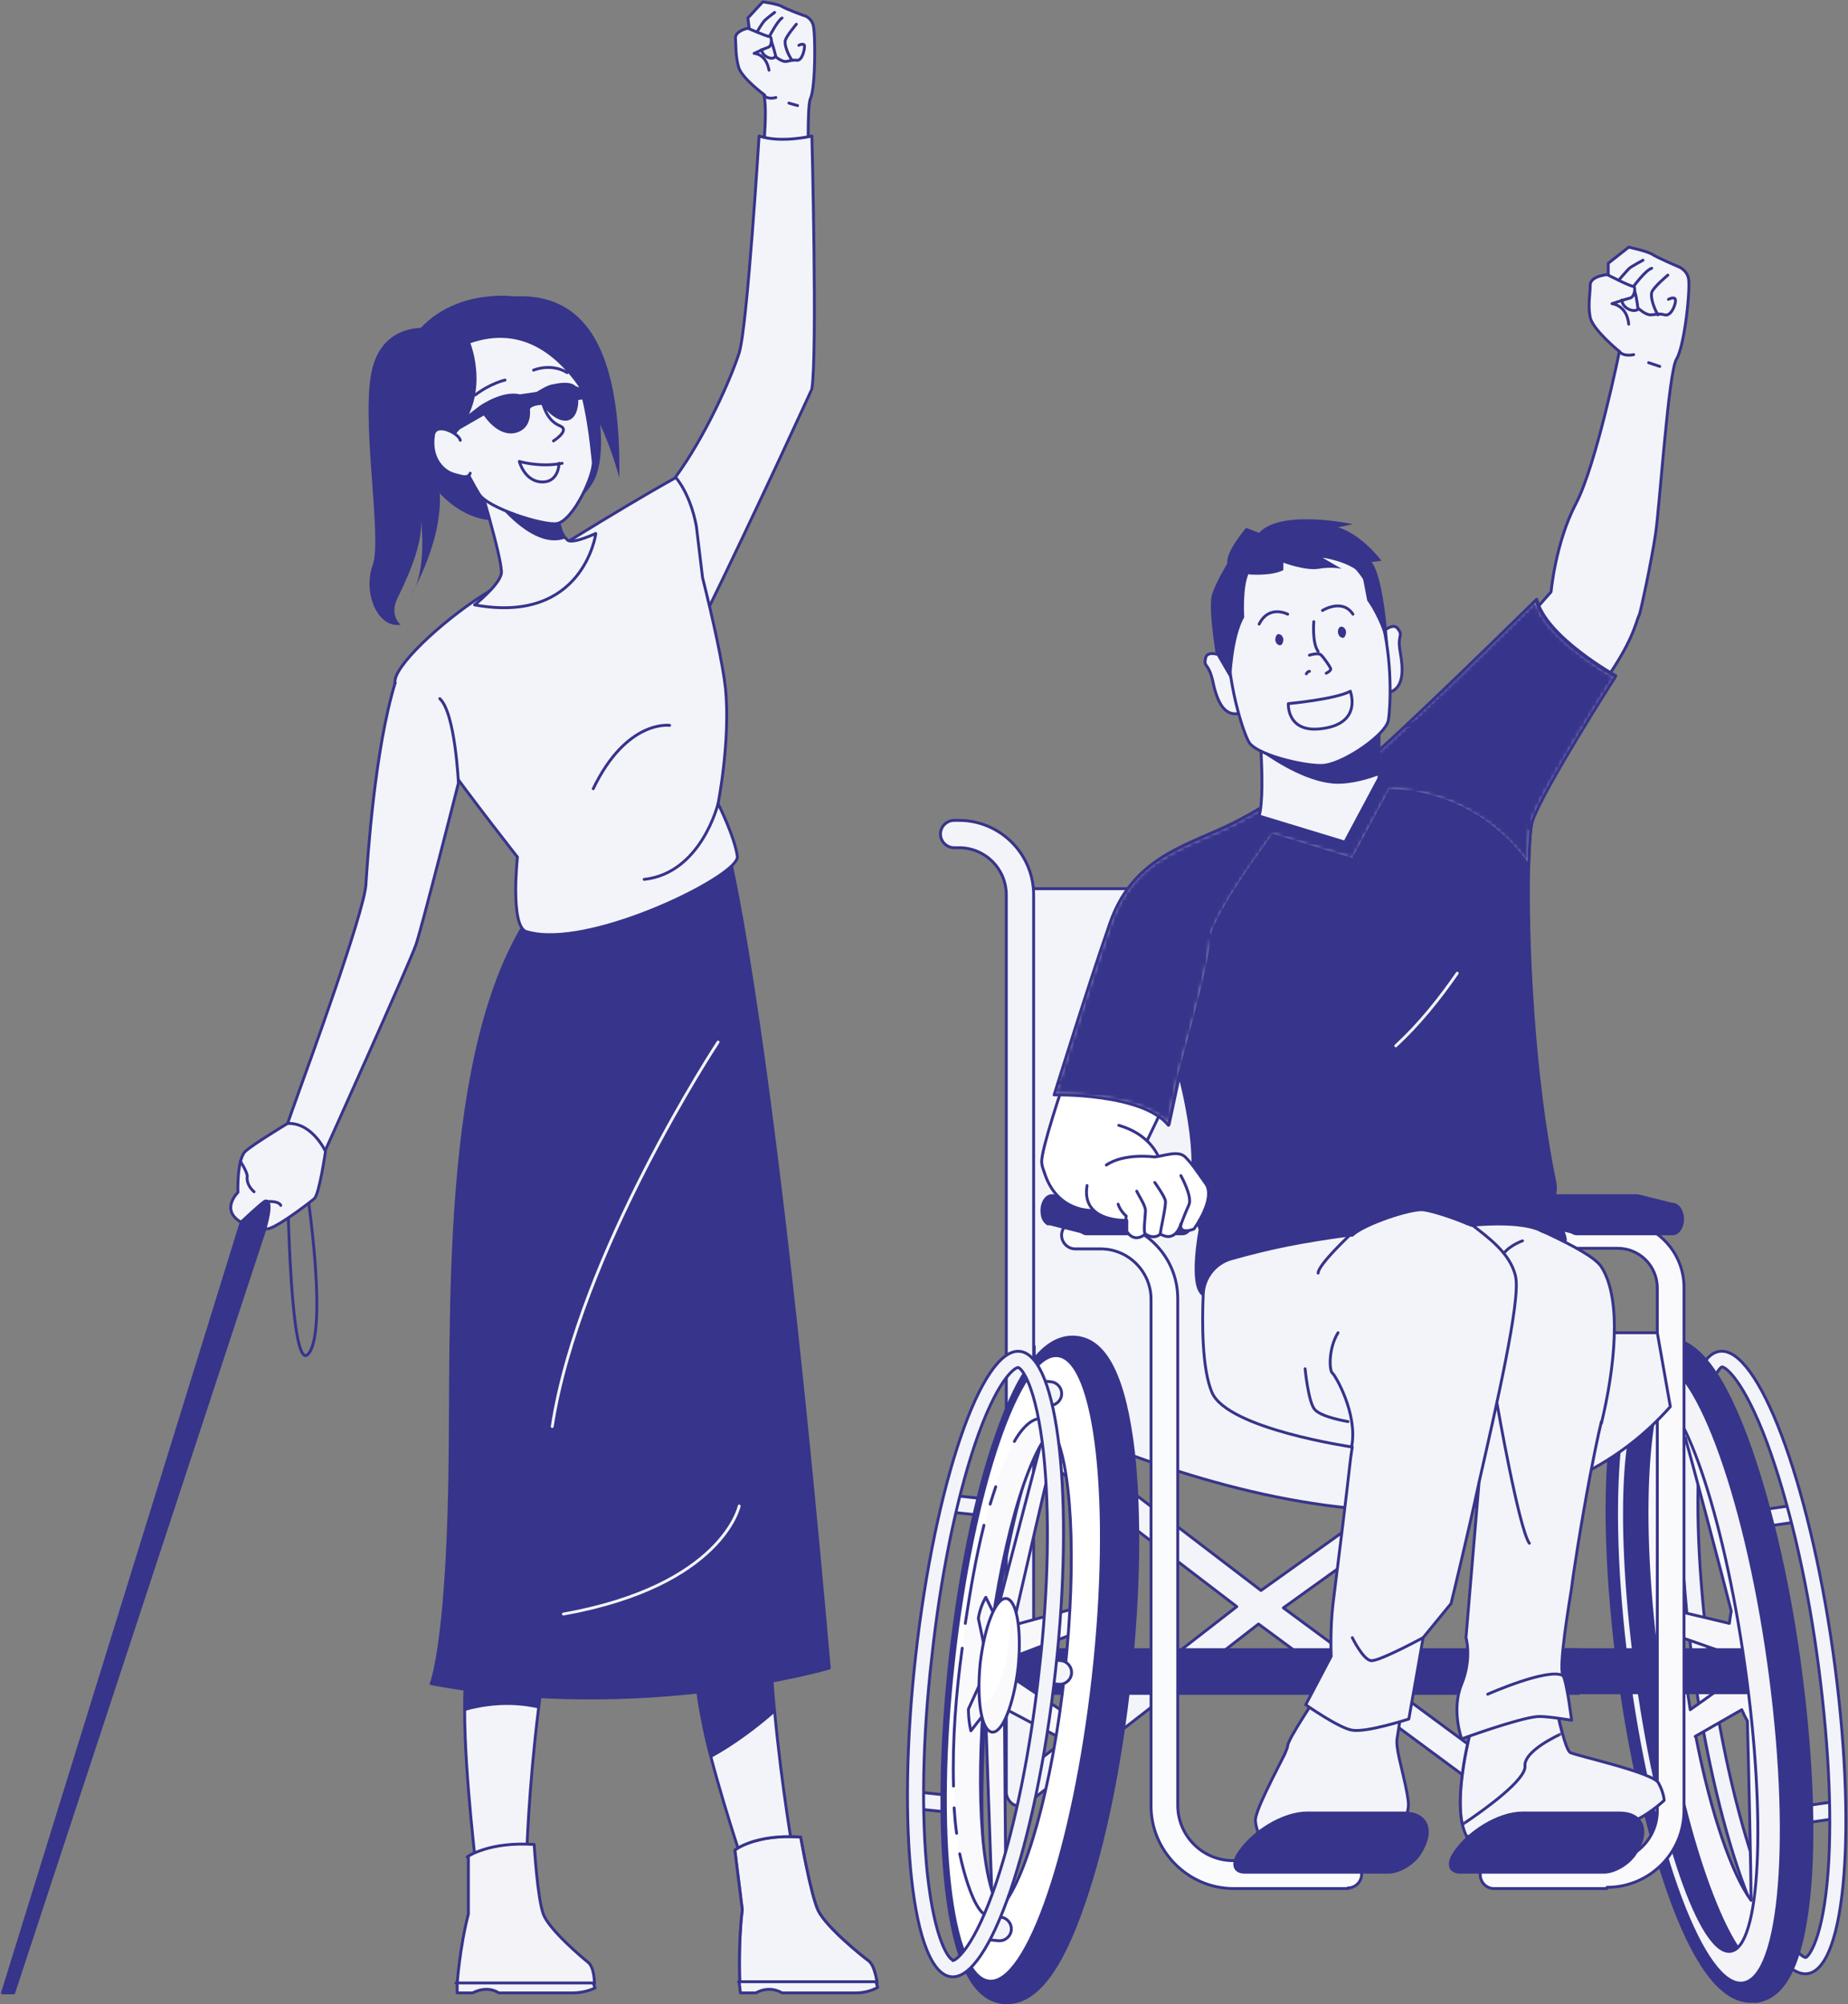 <svg width="450" height="488" viewBox="0 0 450 488" fill="none" xmlns="http://www.w3.org/2000/svg">
<rect x="0" y="0" width="450" height="488" fill="#808080" stroke="none"/>
<g clip-path="url(#clip0_2720_7606)">
<path d="M137.949 378.211C134.773 390.46 132.504 403.919 131.143 416.017C128.722 435.525 128.269 451.252 128.269 451.252L116.168 456.696C116.168 456.696 113.143 432.198 113.143 416.622C113.143 415.563 113.143 414.505 113.143 413.446C113.596 398.173 117.075 383.504 117.075 383.504L119.042 339.346V336.171L134.47 334.961L134.773 337.985L137.949 378.06V378.211Z" fill="#F3F4F9" stroke="#37348B" stroke-width="0.7" stroke-linecap="round" stroke-linejoin="round"/>
<path d="M137.949 378.211C134.773 390.46 132.504 403.919 131.143 416.017C124.033 414.354 117.378 415.412 113.143 416.622C113.143 415.563 113.143 414.505 113.143 413.446C113.596 398.173 117.075 383.504 117.075 383.504L119.042 339.346C124.487 338.893 129.932 338.439 134.773 338.137L137.949 378.211Z" fill="#37348B"/>
<path d="M193.311 451.252L182.723 459.116C182.723 459.116 176.975 442.482 173.193 428.115C172.135 424.335 171.378 420.554 170.773 417.378C168.051 402.407 168.202 387.285 168.202 387.285L165.025 362.333L179.698 357.947L187.412 377.606C186.807 390.46 187.412 404.524 188.622 416.773C190.437 435.979 193.16 451.101 193.16 451.101L193.311 451.252Z" fill="#F3F4F9" stroke="#37348B" stroke-width="0.7" stroke-linecap="round" stroke-linejoin="round"/>
<path d="M188.773 416.925C184.84 420.403 178.941 424.94 173.042 428.115C171.983 424.335 171.227 420.554 170.622 417.378C167.899 402.407 168.05 387.285 168.05 387.285L164.874 362.333L179.546 357.947L187.261 377.606C186.656 390.46 187.261 404.524 188.471 416.773L188.773 416.925Z" fill="#37348B"/>
<path d="M186.051 23.288C186.051 23.288 187.261 27.22 184.992 44.157L196.79 37.049C196.79 30.547 196.79 24.951 197.395 23.893C198.605 21.02 198.605 8.014 198 6.048C197.395 4.082 195.731 3.78 195.731 3.78C195.731 3.78 191.496 2.268 190.286 1.512C189.076 0.907 185.748 0.453 185.748 0.453L182.118 4.385L182.42 6.805C182.42 6.805 178.941 7.409 179.093 9.375C179.244 11.341 179.093 13.61 179.849 16.332C180.605 19.054 186.202 23.137 186.202 23.137L186.051 23.288Z" fill="#F3F4F9" stroke="#37348B" stroke-width="0.7" stroke-linecap="round" stroke-linejoin="round"/>
<path d="M182.269 6.957C182.269 6.957 186.806 8.923 187.411 8.923C188.016 8.923 188.016 11.191 187.109 11.494C186.201 11.796 183.63 13.006 183.63 13.006C183.63 13.006 186.504 13.006 187.26 17.089" stroke="#37348B" stroke-width="0.7" stroke-linecap="round" stroke-linejoin="round"/>
<path d="M184.387 7.713C184.387 7.713 185.597 5.596 186.202 4.991C186.807 4.386 188.622 3.025 188.622 3.025" stroke="#37348B" stroke-width="0.7" stroke-linecap="round" stroke-linejoin="round"/>
<path d="M185.445 12.099C185.597 13.762 188.168 14.821 188.773 13.762C188.773 13.762 190.286 14.972 191.193 14.972C192.101 14.972 192.555 14.518 194.067 14.67C195.429 14.821 196.034 11.645 195.882 11.04C195.58 10.435 194.521 11.04 194.521 11.04" stroke="#37348B" stroke-width="0.7" stroke-linecap="round" stroke-linejoin="round"/>
<path d="M192.857 14.669C191.798 13.157 191.042 11.04 191.193 9.981C191.344 8.923 193.916 5.898 193.916 5.898" stroke="#37348B" stroke-width="0.7" stroke-linecap="round" stroke-linejoin="round"/>
<path d="M188.924 13.762C188.924 13.762 188.319 11.343 187.865 10.133" stroke="#37348B" stroke-width="0.7" stroke-linecap="round" stroke-linejoin="round"/>
<path d="M187.412 8.77C187.412 8.77 189.378 4.99 190.437 4.385" stroke="#37348B" stroke-width="0.7" stroke-linecap="round" stroke-linejoin="round"/>
<path d="M186.051 23.289C187.11 24.348 188.925 23.743 188.925 23.743" stroke="#37348B" stroke-width="0.7" stroke-linecap="round" stroke-linejoin="round"/>
<path d="M192.101 25.104L194.218 25.708" stroke="#37348B" stroke-width="0.7" stroke-linecap="round" stroke-linejoin="round"/>
<path d="M73.815 284.453C74.269 285.512 80.016 322.41 75.327 329.367C70.638 336.474 70.033 288.839 70.033 288.839" stroke="#37348B" stroke-width="0.7" stroke-miterlimit="10"/>
<path d="M62.017 287.023L0.605 485.278H3.328L66.858 292.165L62.017 287.023Z" fill="#37348B" stroke="#37348B" stroke-width="0.7" stroke-linecap="round" stroke-linejoin="round"/>
<path d="M105.428 79.997C105.428 79.997 93.932 77.728 90.756 89.373C87.579 101.017 93.176 130.959 90.756 137.613C88.336 144.116 91.815 153.038 97.563 152.131C97.563 152.131 94.84 150.013 96.655 145.93C98.621 141.847 102.857 133.379 102.554 126.725C102.554 126.725 104.067 139.125 100.134 144.721C100.134 144.721 108.453 130.959 106.941 118.408C105.428 105.856 105.277 79.997 105.277 79.997H105.428Z" fill="#37348B"/>
<path d="M137.194 81.662C137.194 81.662 134.925 70.622 119.345 72.135C103.765 73.496 92.572 85.896 98.32 104.345C104.219 122.946 116.925 129.902 126.454 125.365C135.983 120.829 139.916 125.063 144.454 117.35C148.841 109.638 145.362 88.164 137.194 81.51V81.662Z" fill="#37348B"/>
<path d="M197.698 94.665C197.698 94.817 194.37 101.924 189.832 111.754C184.387 123.398 177.126 138.823 171.227 150.769C166.236 160.901 162.151 168.614 160.941 169.219L164.42 116.29C171.832 106.158 178.034 92.095 180 85.894C181.967 79.694 184.841 33.117 184.841 33.117C190.286 34.932 197.698 33.117 197.698 33.117C197.698 33.117 199.059 86.046 197.698 94.665Z" fill="#F3F4F9"/>
<path d="M197.698 94.665C197.698 94.817 194.37 101.924 189.832 111.754C184.387 123.398 177.126 138.823 171.227 150.769C166.236 160.901 162.151 168.614 160.941 169.219L164.42 116.29C171.832 106.158 178.034 92.095 180 85.894C181.967 79.694 184.841 33.117 184.841 33.117C190.286 34.932 197.698 33.117 197.698 33.117C197.698 33.117 199.059 86.046 197.698 94.665Z" stroke="#37348B" stroke-width="0.7" stroke-linecap="round" stroke-linejoin="round"/>
<path d="M178.941 450.497C178.941 450.497 183.782 446.565 194.975 447.321C194.975 447.321 197.395 461.234 199.21 465.166C201.177 469.249 209.799 476.205 211.462 477.415C213.126 478.625 213.58 482.859 213.58 482.859H180.151C180.151 482.859 179.698 473.634 180.757 465.014L178.941 450.497Z" fill="white"/>
<mask id="mask0_2720_7606" style="mask-type:luminance" maskUnits="userSpaceOnUse" x="178" y="447" width="36" height="36">
<path d="M178.941 450.497C178.941 450.497 183.782 446.565 194.975 447.321C194.975 447.321 197.395 461.234 199.21 465.166C201.177 469.249 209.799 476.205 211.462 477.415C213.126 478.625 213.58 482.859 213.58 482.859H180.151C180.151 482.859 179.698 473.634 180.757 465.014L178.941 450.497Z" fill="white"/>
</mask>
<g mask="url(#mask0_2720_7606)">
<path d="M178.941 450.497C178.941 450.497 183.782 446.565 194.975 447.321C194.975 447.321 197.395 461.234 199.21 465.166C201.177 469.249 209.799 476.205 211.462 477.415C213.126 478.625 213.58 482.859 213.58 482.859H180.151C180.151 482.859 179.698 473.634 180.757 465.014L178.941 450.497Z" fill="#F3F4F9" stroke="#37348B" stroke-width="0.7" stroke-linecap="round" stroke-linejoin="round"/>
</g>
<path d="M178.941 450.497C178.941 450.497 183.782 446.565 194.975 447.321C194.975 447.321 197.395 461.234 199.21 465.166C201.177 469.249 209.799 476.205 211.462 477.415C213.126 478.625 213.58 482.859 213.58 482.859H180.151C180.151 482.859 179.698 473.634 180.757 465.014L178.941 450.497Z" stroke="#37348B" stroke-width="0.7" stroke-linecap="round" stroke-linejoin="round"/>
<path d="M180 482.708L180.302 485.279H184.084C184.084 485.279 187.109 483.313 190.437 485.279H208.437C211.613 485.279 213.731 483.918 213.731 483.918L213.277 482.557H179.849L180 482.708Z" fill="#F3F4F9" stroke="#37348B" stroke-width="0.7" stroke-linecap="round" stroke-linejoin="round"/>
<path d="M113.748 452.16C113.748 452.16 119.042 448.379 130.084 449.135C130.084 449.135 130.841 462.292 132.353 466.223C133.866 470.004 141.731 476.658 143.244 477.868C144.757 479.077 144.757 483.009 144.757 483.009H111.328C111.328 483.009 111.933 474.238 114.051 466.072V452.311L113.748 452.16Z" fill="#F3F4F9"/>
<mask id="mask1_2720_7606" style="mask-type:luminance" maskUnits="userSpaceOnUse" x="111" y="449" width="34" height="35">
<path d="M113.748 452.16C113.748 452.16 119.042 448.379 130.084 449.135C130.084 449.135 130.841 462.292 132.353 466.223C133.866 470.004 141.731 476.658 143.244 477.868C144.757 479.077 144.757 483.009 144.757 483.009H111.328C111.328 483.009 111.933 474.238 114.051 466.072V452.311L113.748 452.16Z" fill="white"/>
</mask>
<g mask="url(#mask1_2720_7606)">
<path opacity="0.4" d="M113.748 452.16C113.748 452.16 119.042 448.379 130.084 449.135C130.084 449.135 130.841 462.292 132.353 466.223C133.866 470.004 141.731 476.658 143.244 477.868C144.757 479.077 144.757 483.009 144.757 483.009H111.328C111.328 483.009 111.933 474.238 114.051 466.072V452.311L113.748 452.16Z" fill="#F3F4F9"/>
</g>
<path d="M113.748 452.16C113.748 452.16 119.042 448.379 130.084 449.135C130.084 449.135 130.841 462.292 132.353 466.223C133.866 470.004 141.731 476.658 143.244 477.868C144.757 479.078 144.757 483.009 144.757 483.009H111.328C111.328 483.009 111.933 474.238 114.051 466.072V452.311L113.748 452.16Z" stroke="#37348B" stroke-width="0.7" stroke-linecap="round" stroke-linejoin="round"/>
<path d="M111.328 482.857V485.277H115.109C115.109 485.277 118.437 483.311 121.462 485.277H139.462C142.639 485.277 144.908 484.067 144.908 484.067L144.454 482.857H111.025H111.328Z" fill="#F3F4F9" stroke="#37348B" stroke-width="0.7" stroke-linecap="round" stroke-linejoin="round"/>
<path d="M177.731 209.143C177.731 209.143 188.319 251.032 201.933 406.188C201.933 406.188 156.101 419.647 104.975 409.969C104.975 409.969 108.756 401.349 109.512 361.124C110.269 320.747 107.092 254.964 129.479 222.3L177.731 208.992V209.143Z" fill="#37348B" stroke="#37348B" stroke-width="0.7" stroke-linecap="round" stroke-linejoin="round"/>
<path d="M179.546 208.538C180.151 212.772 150.202 227.894 133.563 227.592C131.445 227.592 129.63 227.289 128.118 226.836C124.185 225.475 126 208.689 126 208.689C126 208.689 115.109 194.928 106.487 182.83C101.193 175.42 96.807 168.766 96.202 166.346C95.445 162.566 107.546 151.375 117.227 145.175C149.294 124.608 164.571 116.291 164.571 116.291C164.571 116.291 168.05 120.072 169.563 128.086L171.076 140.638C173.647 150.921 176.067 161.961 176.672 167.707C177.882 180.561 174.857 195.684 174.857 195.684C174.857 195.684 178.941 203.85 179.546 208.538Z" fill="#F3F4F9"/>
<path d="M179.546 208.538C180.151 212.772 150.202 227.894 133.563 227.592C131.445 227.592 129.63 227.289 128.118 226.836C124.185 225.475 126 208.689 126 208.689C126 208.689 115.109 194.928 106.487 182.83C101.193 175.42 96.807 168.766 96.202 166.346C95.445 162.566 107.546 151.375 117.227 145.175C149.294 124.608 164.571 116.291 164.571 116.291C164.571 116.291 168.05 120.072 169.563 128.086L171.076 140.638C173.647 150.921 176.067 161.961 176.672 167.707C177.882 180.561 174.857 195.684 174.857 195.684C174.857 195.684 178.941 203.85 179.546 208.538Z" stroke="#37348B" stroke-width="0.7" stroke-linecap="round" stroke-linejoin="round"/>
<path d="M96.201 166.346C91.21 182.829 89.546 208.688 89.092 215.494C88.638 222.299 74.42 261.314 73.21 264.641C72 267.968 70.033 273.564 70.033 273.564L79.109 280.369C79.109 280.369 99.832 234.397 101.344 229.86C102.857 225.323 111.63 190.693 111.63 190.693C111.63 190.693 110.874 173.604 107.092 170.126" fill="#F3F4F9"/>
<path d="M96.201 166.346C91.21 182.829 89.546 208.688 89.092 215.494C88.638 222.299 74.42 261.314 73.21 264.641C72 267.968 70.033 273.564 70.033 273.564L79.109 280.369C79.109 280.369 99.832 234.397 101.344 229.86C102.857 225.323 111.63 190.693 111.63 190.693C111.63 190.693 110.874 173.604 107.092 170.126" stroke="#37348B" stroke-width="0.7" stroke-linecap="round" stroke-linejoin="round"/>
<path d="M70.034 273.565C70.034 273.565 62.017 278.404 59.899 280.219C57.63 282.033 57.933 290.351 57.933 290.351C57.933 290.351 53.546 294.585 58.689 297.61C58.689 297.61 63.983 292.619 64.588 292.468C66.706 292.014 64.588 298.971 64.588 298.971C65.042 300.785 75.328 292.922 76.538 291.863C77.748 290.804 79.261 280.37 79.261 280.37C79.261 280.37 76.084 273.414 70.185 273.565H70.034Z" fill="#F3F4F9" stroke="#37348B" stroke-width="0.7" stroke-linecap="round" stroke-linejoin="round"/>
<path d="M61.866 290.199C60.505 288.989 60.051 287.628 60.202 286.418C60.202 285.36 58.538 282.789 58.538 282.789" fill="white"/>
<path d="M61.866 290.199C60.505 288.989 60.051 287.628 60.202 286.418C60.202 285.36 58.538 282.789 58.538 282.789" stroke="#37348B" stroke-width="0.7" stroke-linecap="round" stroke-linejoin="round"/>
<path d="M64.588 292.619C68.067 292.316 68.369 293.526 68.369 293.526L64.588 292.619Z" fill="white"/>
<path d="M64.588 292.619C68.067 292.316 68.369 293.526 68.369 293.526" stroke="#37348B" stroke-width="0.7" stroke-linecap="round" stroke-linejoin="round"/>
<path d="M174.857 195.684C174.857 195.684 170.773 212.621 156.857 214.133" stroke="#37348B" stroke-width="0.7" stroke-linecap="round" stroke-linejoin="round"/>
<path d="M163.059 176.63C163.059 176.63 152.622 175.118 144.454 192.055" stroke="#37348B" stroke-width="0.7" stroke-linecap="round" stroke-linejoin="round"/>
<path d="M174.857 253.754C174.857 253.754 140.975 305.17 134.471 347.362" stroke="#F3F4F9" stroke-width="0.7" stroke-linecap="round" stroke-linejoin="round"/>
<path d="M180 366.719C180 366.719 175.916 386.075 137.193 393.032" stroke="#F3F4F9" stroke-width="0.7" stroke-linecap="round" stroke-linejoin="round"/>
<path d="M145.059 130.052C145.059 130.052 142.034 152.131 115.563 147.292C115.563 147.292 121.463 142.604 122.068 139.73C122.673 137.008 115.563 113.871 115.563 113.871L130.69 119.013L135.984 120.827C135.984 120.827 135.076 127.935 137.648 130.959C137.799 131.111 138.101 131.413 138.253 131.564C139.614 132.472 145.059 129.901 145.059 129.901V130.052Z" fill="#F3F4F9" stroke="#37348B" stroke-width="0.7" stroke-linecap="round" stroke-linejoin="round"/>
<path d="M137.647 131.111C129.177 134.286 119.345 120.374 119.345 120.374C119.345 120.374 124.941 119.467 130.689 119.164L135.983 120.979C135.983 120.979 135.076 128.086 137.647 131.111Z" fill="#37348B"/>
<path d="M120.101 76.519C140.974 71.227 143.546 104.193 144.453 112.359C144.756 115.384 139.764 126.574 135.68 127.482C132.504 128.087 118.588 123.701 116.622 120.223C111.176 111.15 96.504 82.417 120.101 76.519Z" fill="#F3F4F9" stroke="#37348B" stroke-width="0.7" stroke-linecap="round" stroke-linejoin="round"/>
<path d="M131.597 96.481C132.202 97.841 132.655 102.227 136.437 103.739C138.857 104.798 134.773 107.369 134.773 107.369" stroke="#37348B" stroke-width="0.7" stroke-linecap="round" stroke-linejoin="round"/>
<path d="M129.933 90.13C129.933 90.13 134.168 88.315 138.101 90.735" stroke="#37348B" stroke-width="0.7" stroke-linecap="round" stroke-linejoin="round"/>
<path d="M122.974 92.549C122.974 92.549 119.495 93.305 115.714 96.178" stroke="#37348B" stroke-width="0.7" stroke-linecap="round" stroke-linejoin="round"/>
<path d="M137.496 97.841C137.647 98.749 137.345 99.505 136.74 99.656C136.135 99.656 135.53 99.203 135.227 98.295C135.076 97.388 135.378 96.632 135.983 96.481C136.588 96.481 137.193 96.934 137.496 97.841Z" fill="#37348B"/>
<path d="M124.033 101.47C124.184 102.378 123.882 103.134 123.277 103.285C122.672 103.436 122.067 102.831 121.764 101.924C121.462 101.017 121.916 100.261 122.521 100.109C123.126 100.109 123.731 100.563 124.033 101.47Z" fill="#37348B"/>
<path d="M136.891 112.813C131.446 113.872 126.454 112.359 126.454 112.359C126.454 112.359 127.815 117.652 132.505 117.35C136.135 117.047 136.135 112.813 136.135 112.813" stroke="#37348B" stroke-width="0.7" stroke-linecap="round" stroke-linejoin="round"/>
<path d="M114.504 83.476C114.504 83.476 120.403 97.842 109.059 107.521L98.319 95.272L116.924 73.495C138.252 68.051 151.412 78.183 150.807 116.443C150.807 116.443 140.824 74.251 114.353 83.627L114.504 83.476Z" fill="#37348B"/>
<path d="M112.084 107.218C111.781 105.554 106.185 102.681 105.58 105.856C104.672 111.301 107.697 114.779 110.723 115.535C112.084 115.837 113.899 116.745 114.504 115.232" fill="#F3F4F9"/>
<path d="M112.084 107.218C111.781 105.554 106.185 102.681 105.58 105.856C104.672 111.301 107.697 114.779 110.723 115.535C112.084 115.837 113.899 116.745 114.504 115.232" stroke="#37348B" stroke-width="0.7" stroke-linecap="round" stroke-linejoin="round"/>
<path d="M109.967 104.042L116.925 98.749C116.925 98.749 122.37 94.968 126.605 96.027L130.689 95.422C130.689 95.422 133.261 93.758 134.471 93.607C135.984 93.305 138.858 92.7 140.219 94.061L142.034 94.666V97.237C142.185 97.237 140.824 97.388 140.824 97.388C140.824 97.388 140.975 101.773 138.253 102.378C135.076 102.983 132.051 98.598 132.051 98.598C132.051 98.598 129.479 98.598 129.026 99.656C129.026 99.656 129.782 104.344 125.547 105.403C121.16 106.461 117.832 101.168 117.832 101.168L110.723 105.251L110.269 103.739L109.967 104.042Z" fill="#37348B"/>
<path d="M413.874 404.317L406.836 405.318L407.347 408.912L414.386 407.91L413.874 404.317Z" fill="#F3F4F9" stroke="#37348B" stroke-width="0.7" stroke-linecap="round" stroke-linejoin="round"/>
<path d="M438.958 443.994L447.278 442.784L446.672 438.701L439.412 439.76C437.597 440.062 436.689 442.482 438.958 443.994Z" fill="#F3F4F9" stroke="#37348B" stroke-width="0.7" stroke-linecap="round" stroke-linejoin="round"/>
<path d="M428.823 371.859L437.143 370.649L436.538 366.566L429.277 367.625C427.462 367.927 426.555 370.347 428.823 371.859Z" fill="#F3F4F9" stroke="#37348B" stroke-width="0.7" stroke-linecap="round" stroke-linejoin="round"/>
<path d="M440.169 480.591C449.547 479.23 452.269 444.297 446.37 402.408C440.471 360.519 428.068 327.703 418.69 329.064C409.311 330.425 406.589 365.358 412.488 407.247C418.387 449.136 430.79 481.952 440.169 480.591ZM419.295 332.845C420.202 332.845 424.589 336.021 430.337 351.445C435.328 365.056 439.715 383.202 442.437 402.862C445.16 422.521 446.219 441.121 445.16 455.639C443.95 472.122 440.471 476.357 439.715 476.659C438.807 476.659 434.421 473.483 428.673 458.058C423.681 444.448 419.295 426.301 416.572 406.642C413.849 386.983 412.79 368.383 413.849 353.865C415.059 337.382 418.538 333.147 419.295 332.845Z" fill="#F3F4F9" stroke="#37348B" stroke-width="0.7" stroke-linecap="round" stroke-linejoin="round"/>
<path d="M409.462 330.273C400.084 331.634 397.361 366.567 403.26 408.456C409.16 450.345 421.563 483.161 430.941 481.8C440.319 480.439 443.042 445.506 437.143 403.617C431.244 361.728 418.84 328.912 409.462 330.273ZM414.454 352.352C418.84 359.913 423.227 373.977 426.554 391.217C426.252 390.612 425.798 390.158 425.344 389.704L414.302 352.201L414.454 352.352ZM410.37 350.084C411.731 354.772 419.143 382.748 421.563 392.275C421.412 393.182 421.26 394.09 421.109 395.3L408.403 392.275C406.739 373.221 407.496 357.494 410.37 350.084ZM429.882 420.252C430.185 419.798 430.336 419.193 430.639 418.588C432.302 436.13 431.849 450.95 429.731 459.419V420.403L429.882 420.252ZM409.159 398.627L421.26 402.861C421.26 403.919 421.412 404.827 421.563 405.885C421.563 406.944 421.865 408.002 422.017 408.91L411.58 416.32C411.126 413.446 410.672 410.422 410.218 407.398C409.765 404.373 409.462 401.349 409.159 398.475V398.627ZM412.79 422.822L424.134 416.32C424.588 417.378 425.042 418.286 425.496 419.042C425.798 429.023 426.403 457.755 426.403 462.746C421.714 456.394 416.571 441.574 412.941 422.822H412.79Z" fill="white"/>
<mask id="mask2_2720_7606" style="mask-type:luminance" maskUnits="userSpaceOnUse" x="400" y="330" width="41" height="152">
<path d="M409.462 330.273C400.084 331.634 397.361 366.567 403.26 408.456C409.16 450.345 421.563 483.161 430.941 481.8C440.319 480.439 443.042 445.506 437.143 403.617C431.244 361.728 418.84 328.912 409.462 330.273ZM414.454 352.352C418.84 359.913 423.227 373.977 426.554 391.217C426.252 390.612 425.798 390.158 425.344 389.704L414.302 352.201L414.454 352.352ZM410.37 350.084C411.731 354.772 419.143 382.748 421.563 392.275C421.412 393.182 421.26 394.09 421.109 395.3L408.403 392.275C406.739 373.221 407.496 357.494 410.37 350.084ZM429.882 420.252C430.185 419.798 430.336 419.193 430.639 418.588C432.302 436.13 431.849 450.95 429.731 459.419V420.403L429.882 420.252ZM409.159 398.627L421.26 402.861C421.26 403.919 421.412 404.827 421.563 405.885C421.563 406.944 421.865 408.002 422.017 408.91L411.58 416.32C411.126 413.446 410.672 410.422 410.218 407.398C409.765 404.373 409.462 401.349 409.159 398.475V398.627ZM412.79 422.822L424.134 416.32C424.588 417.378 425.042 418.286 425.496 419.042C425.798 429.023 426.403 457.755 426.403 462.746C421.714 456.394 416.571 441.574 412.941 422.822H412.79Z" fill="white"/>
</mask>
<g mask="url(#mask2_2720_7606)">
<g opacity="0.7">
<path d="M409.462 330.273C400.084 331.634 397.361 366.567 403.26 408.456C409.16 450.345 421.563 483.161 430.941 481.8C440.319 480.439 443.042 445.506 437.143 403.617C431.244 361.728 418.84 328.912 409.462 330.273ZM414.454 352.352C418.84 359.913 423.227 373.977 426.554 391.217C426.252 390.612 425.798 390.158 425.344 389.704L414.302 352.201L414.454 352.352ZM410.37 350.084C411.731 354.772 419.143 382.748 421.563 392.275C421.412 393.182 421.26 394.09 421.109 395.3L408.403 392.275C406.739 373.221 407.496 357.494 410.37 350.084ZM429.882 420.252C430.185 419.798 430.336 419.193 430.639 418.588C432.302 436.13 431.849 450.95 429.731 459.419V420.403L429.882 420.252ZM409.159 398.627L421.26 402.861C421.26 403.919 421.412 404.827 421.563 405.885C421.563 406.944 421.865 408.002 422.017 408.91L411.58 416.32C411.126 413.446 410.672 410.422 410.218 407.398C409.765 404.373 409.462 401.349 409.159 398.475V398.627ZM412.79 422.822L424.134 416.32C424.588 417.378 425.042 418.286 425.496 419.042C425.798 429.023 426.403 457.755 426.403 462.746C421.714 456.394 416.571 441.574 412.941 422.822H412.79Z" fill="#F3F4F9"/>
</g>
</g>
<path d="M409.462 330.273C400.084 331.634 397.361 366.567 403.26 408.456C409.16 450.345 421.563 483.161 430.941 481.8C440.319 480.439 443.042 445.506 437.143 403.617C431.244 361.728 418.84 328.912 409.462 330.273ZM414.454 352.352C418.84 359.913 423.227 373.977 426.554 391.217C426.252 390.612 425.798 390.158 425.344 389.704L414.302 352.201L414.454 352.352ZM410.37 350.084C411.731 354.772 419.143 382.748 421.563 392.275C421.412 393.182 421.26 394.09 421.109 395.3L408.403 392.275C406.739 373.221 407.496 357.494 410.37 350.084ZM429.882 420.252C430.185 419.798 430.336 419.193 430.639 418.588C432.302 436.13 431.849 450.95 429.731 459.419V420.403L429.882 420.252ZM409.159 398.627L421.26 402.861C421.26 403.919 421.412 404.827 421.563 405.885C421.563 406.944 421.865 408.002 422.017 408.91L411.58 416.32C411.126 413.446 410.672 410.422 410.218 407.398C409.765 404.373 409.462 401.349 409.159 398.475V398.627ZM412.79 422.822L424.134 416.32C424.588 417.378 425.042 418.286 425.496 419.042C425.798 429.023 426.403 457.755 426.403 462.746C421.714 456.394 416.571 441.574 412.941 422.822H412.79Z" stroke="#37348B" stroke-width="0.7" stroke-linecap="round" stroke-linejoin="round"/>
<path d="M426.403 487.697C419.445 487.697 413.092 479.834 407.042 463.804C401.747 449.589 397.058 430.383 394.184 409.817C391.311 389.25 390.252 369.44 391.462 354.318C392.974 336.171 397.21 326.795 404.773 325.736C412.336 324.678 418.991 332.39 425.495 349.63C430.789 363.845 435.479 383.05 438.353 403.617C441.226 424.183 442.285 443.994 441.075 459.116C439.563 477.263 435.327 486.639 427.764 487.697C427.31 487.697 426.857 487.697 426.403 487.697ZM406.285 336.171C402.353 340.254 398.571 366.416 404.47 408.305C410.369 450.194 421.411 474.39 426.252 477.112C430.184 473.029 433.966 446.867 428.067 404.978C422.168 363.089 411.126 338.893 406.285 336.171Z" fill="#37348B"/>
<path d="M402.958 331.332C393.58 332.693 390.857 367.626 396.756 409.515C402.656 451.404 415.059 484.219 424.437 482.858C433.815 481.497 436.538 446.565 430.639 404.676C424.74 362.786 412.336 329.971 402.958 331.332ZM421.412 475.146C414.151 476.205 404.017 446.716 398.723 409.212C393.429 371.86 394.941 340.557 402.202 339.649C409.462 338.591 419.597 368.079 424.891 405.583C430.185 442.935 428.672 474.239 421.412 475.146Z" fill="#F3F4F9"/>
<mask id="mask3_2720_7606" style="mask-type:luminance" maskUnits="userSpaceOnUse" x="393" y="331" width="41" height="152">
<path d="M402.958 331.332C393.58 332.693 390.857 367.626 396.756 409.515C402.656 451.404 415.059 484.219 424.437 482.858C433.815 481.497 436.538 446.565 430.639 404.676C424.74 362.786 412.336 329.971 402.958 331.332ZM421.412 475.146C414.151 476.205 404.017 446.716 398.723 409.212C393.429 371.86 394.941 340.557 402.202 339.649C409.462 338.591 419.597 368.079 424.891 405.583C430.185 442.935 428.672 474.239 421.412 475.146Z" fill="white"/>
</mask>
<g mask="url(#mask3_2720_7606)">
<path opacity="0.4" d="M402.958 331.332C393.58 332.693 390.857 367.626 396.756 409.515C402.656 451.404 415.059 484.219 424.437 482.858C433.815 481.497 436.538 446.565 430.639 404.676C424.74 362.786 412.336 329.971 402.958 331.332ZM421.412 475.146C414.151 476.205 404.017 446.716 398.723 409.212C393.429 371.86 394.941 340.557 402.202 339.649C409.462 338.591 419.597 368.079 424.891 405.583C430.185 442.935 428.672 474.239 421.412 475.146Z" fill="#F3F4F9"/>
</g>
<path d="M402.958 331.332C393.58 332.693 390.857 367.626 396.756 409.515C402.656 451.404 415.059 484.219 424.437 482.858C433.815 481.497 436.538 446.565 430.639 404.676C424.74 362.786 412.336 329.971 402.958 331.332ZM421.412 475.146C414.151 476.205 404.017 446.716 398.723 409.212C393.429 371.86 394.941 340.557 402.202 339.649C409.462 338.591 419.597 368.079 424.891 405.583C430.185 442.935 428.672 474.239 421.412 475.146Z" stroke="#37348B" stroke-width="0.7" stroke-linecap="round" stroke-linejoin="round"/>
<path d="M369.529 412.538H425.949L424.134 401.348H369.529V412.538Z" fill="#37348B"/>
<path d="M391.311 459.872H363.782C361.967 459.872 360.454 458.36 360.454 456.546C360.454 454.731 361.967 453.219 363.782 453.219H391.311C397.967 453.219 403.563 447.775 403.563 440.969V313.639C403.563 308.346 399.328 303.96 393.883 303.96H371.95C370.135 303.96 368.622 302.448 368.622 300.634C368.622 298.819 370.135 297.307 371.95 297.307H393.883C402.807 297.307 410.068 304.565 410.068 313.488V440.818C410.068 451.253 401.597 459.57 391.311 459.57V459.872Z" fill="white"/>
<mask id="mask4_2720_7606" style="mask-type:luminance" maskUnits="userSpaceOnUse" x="360" y="297" width="51" height="163">
<path d="M391.311 459.872H363.782C361.967 459.872 360.454 458.36 360.454 456.546C360.454 454.731 361.967 453.219 363.782 453.219H391.311C397.967 453.219 403.563 447.775 403.563 440.969V313.639C403.563 308.346 399.328 303.96 393.883 303.96H371.95C370.135 303.96 368.622 302.448 368.622 300.634C368.622 298.819 370.135 297.307 371.95 297.307H393.883C402.807 297.307 410.068 304.565 410.068 313.488V440.818C410.068 451.253 401.597 459.57 391.311 459.57V459.872Z" fill="white"/>
</mask>
<g mask="url(#mask4_2720_7606)">
<path opacity="0.4" d="M391.311 459.872H363.782C361.967 459.872 360.454 458.36 360.454 456.546C360.454 454.731 361.967 453.219 363.782 453.219H391.311C397.967 453.219 403.563 447.775 403.563 440.969V313.639C403.563 308.346 399.328 303.96 393.883 303.96H371.95C370.135 303.96 368.622 302.448 368.622 300.634C368.622 298.819 370.135 297.307 371.95 297.307H393.883C402.807 297.307 410.068 304.565 410.068 313.488V440.818C410.068 451.253 401.597 459.57 391.311 459.57V459.872Z" fill="#F3F4F9"/>
</g>
<path d="M391.311 459.872H363.782C361.967 459.872 360.454 458.36 360.454 456.546C360.454 454.731 361.967 453.219 363.782 453.219H391.311C397.967 453.219 403.563 447.775 403.563 440.969V313.639C403.563 308.346 399.328 303.96 393.883 303.96H371.95C370.135 303.96 368.622 302.448 368.622 300.634C368.622 298.819 370.135 297.307 371.95 297.307H393.883C402.807 297.307 410.068 304.565 410.068 313.488V440.818C410.068 451.253 401.597 459.57 391.311 459.57V459.872Z" stroke="#37348B" stroke-width="0.7" stroke-linecap="round" stroke-linejoin="round"/>
<path d="M407.345 292.922H383.899C382.387 292.922 381.177 294.737 381.177 296.854C381.177 298.971 382.387 300.786 383.899 300.786H407.345C408.857 300.786 410.068 298.971 410.068 296.854C410.068 294.737 408.857 292.922 407.345 292.922Z" fill="#37348B"/>
<path d="M382.992 300.634L407.95 293.073L399.479 290.956C399.177 290.956 399.025 290.805 398.723 290.805H375.277C373.765 290.805 372.555 292.619 372.555 294.736C372.555 296.854 373.311 297.761 374.219 298.366H374.521C374.521 298.366 374.672 298.366 374.824 298.366L383.143 300.483L382.992 300.634Z" fill="#37348B"/>
<path d="M366.202 324.528V216.402H247.765V327.854H251.849V344.187C251.849 344.187 356.823 398.779 406.739 342.523L403.563 324.528H366.202Z" fill="#F3F4F9"/>
<path d="M366.202 324.528V216.402H247.765V327.854H251.849V344.187C251.849 344.187 356.823 398.779 406.739 342.523L403.563 324.528H366.202Z" stroke="#37348B" stroke-width="0.7" stroke-linecap="round" stroke-linejoin="round"/>
<path d="M353.042 199.768H351.832C350.017 199.768 348.505 201.28 348.505 203.095C348.505 204.909 350.017 206.421 351.832 206.421H353.042C359.395 206.421 364.538 211.563 364.538 217.914V347.513C364.236 347.513 363.933 347.513 363.631 347.513L353.194 354.319L307.059 387.285L265.311 355.377L255.631 348.874C254.269 348.874 252.908 349.782 252.454 351.143C252 352.504 252.454 354.016 253.513 354.772L301.16 391.217L251.698 429.628V217.914C251.698 207.934 243.53 199.768 233.547 199.768H232.337C230.521 199.768 229.009 201.28 229.009 203.095C229.009 204.909 230.521 206.421 232.337 206.421H233.547C239.9 206.421 245.042 211.563 245.042 217.914V436.433C245.042 437.643 245.799 438.853 246.858 439.458C247.311 439.609 247.765 439.76 248.37 439.76C249.126 439.76 249.883 439.458 250.337 439.004L306.454 395.451L365.597 439.155C366.656 439.911 368.017 440.063 369.076 439.458C370.135 438.853 370.891 437.794 370.891 436.433V217.914C370.891 207.934 362.723 199.768 352.74 199.768H353.042ZM364.538 429.931L312.505 391.52L364.538 354.167V429.931Z" fill="#F3F4F9"/>
<mask id="mask5_2720_7606" style="mask-type:luminance" maskUnits="userSpaceOnUse" x="229" y="199" width="142" height="241">
<path d="M353.042 199.768H351.832C350.017 199.768 348.505 201.28 348.505 203.095C348.505 204.909 350.017 206.421 351.832 206.421H353.042C359.395 206.421 364.538 211.563 364.538 217.914V347.513C364.236 347.513 363.933 347.513 363.631 347.513L353.194 354.319L307.059 387.285L265.311 355.377L255.631 348.874C254.269 348.874 252.908 349.782 252.454 351.143C252 352.504 252.454 354.016 253.513 354.772L301.16 391.217L251.698 429.628V217.914C251.698 207.934 243.53 199.768 233.547 199.768H232.337C230.521 199.768 229.009 201.28 229.009 203.095C229.009 204.909 230.521 206.421 232.337 206.421H233.547C239.9 206.421 245.042 211.563 245.042 217.914V436.433C245.042 437.643 245.799 438.853 246.858 439.458C247.311 439.609 247.765 439.76 248.37 439.76C249.126 439.76 249.883 439.458 250.337 439.004L306.454 395.451L365.597 439.155C366.656 439.911 368.017 440.063 369.076 439.458C370.135 438.853 370.891 437.794 370.891 436.433V217.914C370.891 207.934 362.723 199.768 352.74 199.768H353.042ZM364.538 429.931L312.505 391.52L364.538 354.167V429.931Z" fill="white"/>
</mask>
<g mask="url(#mask5_2720_7606)">
<g opacity="0.4">
<path d="M353.042 199.768H351.832C350.017 199.768 348.505 201.28 348.505 203.095C348.505 204.909 350.017 206.421 351.832 206.421H353.042C359.395 206.421 364.538 211.563 364.538 217.914V347.513C364.236 347.513 363.933 347.513 363.631 347.513L353.194 354.319L307.059 387.285L265.311 355.377L255.631 348.874C254.269 348.874 252.908 349.782 252.454 351.143C252 352.504 252.454 354.016 253.513 354.772L301.16 391.217L251.698 429.628V217.914C251.698 207.934 243.53 199.768 233.547 199.768H232.337C230.521 199.768 229.009 201.28 229.009 203.095C229.009 204.909 230.521 206.421 232.337 206.421H233.547C239.9 206.421 245.042 211.563 245.042 217.914V436.433C245.042 437.643 245.799 438.853 246.858 439.458C247.311 439.609 247.765 439.76 248.37 439.76C249.126 439.76 249.883 439.458 250.337 439.004L306.454 395.451L365.597 439.155C366.656 439.911 368.017 440.063 369.076 439.458C370.135 438.853 370.891 437.794 370.891 436.433V217.914C370.891 207.934 362.723 199.768 352.74 199.768H353.042ZM364.538 429.931L312.505 391.52L364.538 354.167V429.931Z" fill="#F3F4F9"/>
</g>
</g>
<path d="M353.042 199.768H351.832C350.017 199.768 348.505 201.28 348.505 203.095C348.505 204.909 350.017 206.421 351.832 206.421H353.042C359.395 206.421 364.538 211.563 364.538 217.914V347.513C364.236 347.513 363.933 347.513 363.631 347.513L353.194 354.319L307.059 387.285L265.311 355.377L255.631 348.874C254.269 348.874 252.908 349.782 252.454 351.143C252 352.504 252.454 354.016 253.513 354.772L301.16 391.217L251.698 429.628V217.914C251.698 207.934 243.53 199.768 233.547 199.768H232.337C230.521 199.768 229.009 201.28 229.009 203.095C229.009 204.909 230.521 206.421 232.337 206.421H233.547C239.9 206.421 245.042 211.563 245.042 217.914V436.433C245.042 437.643 245.799 438.853 246.858 439.458C247.311 439.609 247.765 439.76 248.37 439.76C249.126 439.76 249.883 439.458 250.337 439.004L306.454 395.451L365.597 439.155C366.656 439.911 368.017 440.063 369.076 439.458C370.135 438.853 370.891 437.794 370.891 436.433V217.914C370.891 207.934 362.723 199.768 352.74 199.768H353.042ZM364.538 429.931L312.505 391.52L364.538 354.167V429.931Z" stroke="#37348B" stroke-width="0.7" stroke-linecap="round" stroke-linejoin="round"/>
<path d="M369.832 153.039L377.698 144.117C377.698 144.117 378.756 132.17 383.748 122.643C388.74 113.116 394.336 85.593 394.336 85.593C394.336 85.593 387.832 80.3 387.227 77.276C386.622 74.251 387.227 71.68 387.227 69.412C387.227 67.144 391.614 66.841 391.614 66.841V64.119L396.605 60.188C396.605 60.188 400.84 61.095 402.202 61.851C403.563 62.758 408.555 64.875 408.555 64.875C408.555 64.875 410.521 65.48 411.126 67.597C411.731 69.866 410.219 84.232 408.252 87.408C406.286 90.432 404.168 123.248 403.109 130.204C402.051 137.161 399.479 149.107 399.177 149.712C398.118 151.829 397.815 157.122 386.471 171.64" fill="#F3F4F9"/>
<path d="M369.832 153.039L377.698 144.117C377.698 144.117 378.756 132.17 383.748 122.643C388.74 113.116 394.336 85.593 394.336 85.593C394.336 85.593 387.832 80.3 387.227 77.276C386.622 74.251 387.227 71.68 387.227 69.412C387.227 67.144 391.614 66.841 391.614 66.841V64.119L396.605 60.188C396.605 60.188 400.84 61.095 402.202 61.851C403.563 62.758 408.555 64.875 408.555 64.875C408.555 64.875 410.521 65.48 411.126 67.597C411.731 69.866 410.219 84.232 408.252 87.408C406.286 90.432 404.168 123.248 403.109 130.204C402.051 137.161 399.479 149.107 399.177 149.712C398.118 151.829 397.815 157.122 386.471 171.64" stroke="#37348B" stroke-width="0.7" stroke-linecap="round" stroke-linejoin="round"/>
<path d="M391.613 66.992C391.613 66.992 396.907 69.714 397.664 69.714C398.42 69.714 398.117 72.285 396.907 72.588C395.697 72.89 392.521 73.948 392.521 73.948C392.521 73.948 396.151 74.251 396.605 78.939" stroke="#37348B" stroke-width="0.7" stroke-linecap="round" stroke-linejoin="round"/>
<path d="M394.185 68.202C394.185 68.202 396 66.085 396.756 65.329C397.512 64.724 400.084 63.363 400.084 63.363" stroke="#37348B" stroke-width="0.7" stroke-linecap="round" stroke-linejoin="round"/>
<path d="M394.941 73.042C394.941 75.008 397.967 76.369 399.025 75.159C399.025 75.159 400.689 76.671 401.899 76.671C403.109 76.671 403.715 76.218 405.378 76.671C407.042 77.125 408.252 73.647 407.95 72.891C407.647 72.135 406.286 72.891 406.286 72.891" stroke="#37348B" stroke-width="0.7" stroke-linecap="round" stroke-linejoin="round"/>
<path d="M403.715 76.671C402.656 74.856 401.899 72.436 402.202 71.227C402.505 70.017 406.135 66.992 406.135 66.992" stroke="#37348B" stroke-width="0.7" stroke-linecap="round" stroke-linejoin="round"/>
<path d="M398.873 75.31C398.873 75.31 398.571 72.588 398.117 71.076" stroke="#37348B" stroke-width="0.7" stroke-linecap="round" stroke-linejoin="round"/>
<path d="M397.815 69.714C397.815 69.714 400.689 65.782 402.202 65.328" stroke="#37348B" stroke-width="0.7" stroke-linecap="round" stroke-linejoin="round"/>
<path d="M394.336 85.594C395.395 86.955 397.815 86.35 397.815 86.35" stroke="#37348B" stroke-width="0.7" stroke-linecap="round" stroke-linejoin="round"/>
<path d="M401.445 88.314L404.168 89.222" stroke="#37348B" stroke-width="0.7" stroke-linecap="round" stroke-linejoin="round"/>
<path d="M258.958 263.886C258.958 263.886 253.513 279.915 253.664 282.94C253.664 286.116 258.807 293.526 262.589 293.979C266.37 294.433 283.311 293.979 284.824 293.979C286.337 293.979 283.614 286.72 279.379 277.647L284.673 266.608L258.958 263.734V263.886Z" fill="white" stroke="#37348B" stroke-width="0.7" stroke-linecap="round" stroke-linejoin="round"/>
<path d="M377.092 294.131C381.327 299.575 381.176 301.995 381.176 301.995C381.176 301.995 310.235 328.308 292.84 315.151C289.663 312.732 292.235 299.424 292.235 299.424L289.512 290.804C289.512 290.804 292.84 283.848 287.243 261.769L284.672 273.867C278.319 266.004 256.84 266.457 256.84 266.457C256.84 266.457 265.159 239.691 270.453 224.568C275.747 209.446 287.697 206.27 298.134 201.431C308.571 196.743 322.789 186.157 322.789 186.157C322.789 186.157 325.663 190.543 331.714 186.157C337.764 181.772 374.218 145.932 374.218 145.932C376.336 155.005 393.428 164.532 393.428 164.532C393.428 164.532 375.882 191.904 373.159 199.767C372.705 201.128 372.403 205.06 372.252 210.656C371.798 227.895 373.159 261.467 378.605 287.78C379.361 291.258 377.092 293.829 377.092 293.829V294.131Z" fill="#37348B" stroke="#37348B" stroke-width="0.7" stroke-linecap="round" stroke-linejoin="round"/>
<path d="M393.429 164.683C393.429 164.683 375.883 192.054 373.16 199.918C372.706 201.279 372.404 205.211 372.252 210.806C358.488 191.449 338.521 192.508 338.521 192.508L329.446 209.294L310.084 203.396C310.084 203.396 294.958 223.66 294.958 228.953C294.958 234.246 287.093 261.92 287.093 261.92L284.521 274.018C278.168 266.154 256.689 266.608 256.689 266.608C256.689 266.608 265.009 239.841 270.303 224.719C275.597 209.596 287.547 206.42 297.984 201.581C308.421 196.893 322.639 186.308 322.639 186.308C322.639 186.308 325.513 190.693 331.563 186.308C337.614 181.922 374.068 146.082 374.068 146.082C376.185 155.155 393.278 164.683 393.278 164.683H393.429Z" fill="#F3F4F9"/>
<mask id="mask6_2720_7606" style="mask-type:luminance" maskUnits="userSpaceOnUse" x="256" y="146" width="138" height="129">
<path d="M393.429 164.683C393.429 164.683 375.883 192.054 373.16 199.918C372.706 201.279 372.404 205.211 372.252 210.806C358.488 191.449 338.521 192.508 338.521 192.508L329.446 209.294L310.084 203.396C310.084 203.396 294.958 223.66 294.958 228.953C294.958 234.246 287.093 261.92 287.093 261.92L284.521 274.018C278.168 266.154 256.689 266.608 256.689 266.608C256.689 266.608 265.009 239.841 270.303 224.719C275.597 209.596 287.547 206.42 297.984 201.581C308.421 196.893 322.639 186.308 322.639 186.308C322.639 186.308 325.513 190.693 331.563 186.308C337.614 181.922 374.068 146.082 374.068 146.082C376.185 155.155 393.278 164.683 393.278 164.683H393.429Z" fill="white"/>
</mask>
<g mask="url(#mask6_2720_7606)">
<path d="M393.429 164.683C393.429 164.683 375.883 192.054 373.16 199.918C372.706 201.279 372.404 205.211 372.252 210.806C358.488 191.449 338.521 192.508 338.521 192.508L329.446 209.294L310.084 203.396C310.084 203.396 294.958 223.66 294.958 228.953C294.958 234.246 287.093 261.92 287.093 261.92L284.521 274.018C278.168 266.154 256.689 266.608 256.689 266.608C256.689 266.608 265.009 239.841 270.303 224.719C275.597 209.596 287.547 206.42 297.984 201.581C308.421 196.893 322.639 186.308 322.639 186.308C322.639 186.308 325.513 190.693 331.563 186.308C337.614 181.922 374.068 146.082 374.068 146.082C376.185 155.155 393.278 164.683 393.278 164.683H393.429Z" fill="#37348B"/>
</g>
<path d="M393.429 164.683C393.429 164.683 375.883 192.054 373.16 199.918C372.706 201.279 372.404 205.211 372.252 210.806C358.488 191.449 338.521 192.508 338.521 192.508L329.446 209.294L310.084 203.396C310.084 203.396 294.958 223.66 294.958 228.953C294.958 234.246 287.093 261.92 287.093 261.92L284.521 274.018C278.168 266.154 256.689 266.608 256.689 266.608C256.689 266.608 265.009 239.841 270.303 224.719C275.597 209.596 287.547 206.42 297.984 201.581C308.421 196.893 322.639 186.308 322.639 186.308C322.639 186.308 325.513 190.693 331.563 186.308C337.614 181.922 374.068 146.082 374.068 146.082C376.185 155.155 393.278 164.683 393.278 164.683H393.429Z" stroke="#37348B" stroke-width="0.7" stroke-linecap="round" stroke-linejoin="round"/>
<path d="M335.799 171.186V189.484L327.479 205.06L306.605 198.708C307.513 195.533 307.362 188.425 307.059 182.981C306.908 178.898 306.605 175.722 306.605 175.722L335.799 171.186Z" fill="#F3F4F9" stroke="#37348B" stroke-width="0.7" stroke-linecap="round" stroke-linejoin="round"/>
<path d="M335.798 171.186V188.728C332.621 189.937 328.991 190.845 325.815 190.845C319.159 190.845 311.294 186.006 307.21 183.132C307.058 179.049 306.756 175.874 306.756 175.874L335.949 171.337L335.798 171.186Z" fill="#37348B"/>
<path d="M299.344 160.449C299.344 160.449 294.201 157.727 293.596 160.147C292.991 162.566 294.201 161.205 295.26 165.591C296.168 169.976 297.68 174.362 301.462 173.757C305.244 173.303 302.218 161.659 299.496 160.449H299.344Z" fill="#F3F4F9" stroke="#37348B" stroke-width="0.7" stroke-linecap="round" stroke-linejoin="round"/>
<path d="M335.042 155.458C335.042 155.458 338.824 151.072 340.337 153.038C341.849 155.004 340.185 154.399 340.942 158.634C341.698 162.868 342 167.556 338.219 168.614C334.437 169.522 332.925 157.726 335.042 155.458Z" fill="#F3F4F9" stroke="#37348B" stroke-width="0.7" stroke-linecap="round" stroke-linejoin="round"/>
<path d="M314.621 132.926C340.336 129.6 339.126 169.22 338.067 175.42C337.462 178.747 328.084 185.401 322.79 186.309C319.311 186.913 306.907 184.191 304.336 181.016C302.067 178.294 288.907 136.253 314.621 132.926Z" fill="#F3F4F9" stroke="#37348B" stroke-width="0.7" stroke-linecap="round" stroke-linejoin="round"/>
<path d="M322.033 148.654C322.033 148.654 326.874 145.629 329.445 149.561" stroke="#37348B" stroke-width="0.7" stroke-linecap="round" stroke-linejoin="round"/>
<path d="M313.563 149.56C313.563 149.56 309.026 147.14 306.605 151.98" stroke="#37348B" stroke-width="0.7" stroke-linecap="round" stroke-linejoin="round"/>
<path d="M327.781 153.796C327.781 154.552 327.479 155.308 327.025 155.308C326.42 155.308 325.966 154.854 325.815 154.098C325.664 153.342 326.117 152.586 326.571 152.586C327.176 152.586 327.63 153.04 327.781 153.796Z" fill="#37348B"/>
<path d="M312.504 155.61C312.504 156.366 312.202 157.122 311.748 157.122C311.143 157.122 310.689 156.669 310.538 155.913C310.538 155.157 310.841 154.4 311.294 154.4C311.899 154.4 312.353 154.854 312.504 155.61Z" fill="#37348B"/>
<path d="M319.916 151.375C319.916 151.375 319.463 156.517 320.975 158.634" stroke="#37348B" stroke-width="0.7" stroke-linecap="round" stroke-linejoin="round"/>
<path d="M318.857 159.541C318.857 159.541 321.126 158.785 321.731 159.541C322.488 160.297 323.698 162.112 324 162.717C324.303 163.322 322.941 163.927 322.941 163.927" stroke="#37348B" stroke-width="0.7" stroke-linecap="round" stroke-linejoin="round"/>
<path d="M318.101 164.078C318.101 164.078 318.403 163.473 318.857 163.473" stroke="#37348B" stroke-width="0.7" stroke-linecap="round" stroke-linejoin="round"/>
<path d="M328.84 168.312C325.21 170.278 313.714 171.337 313.714 171.337C313.714 171.337 313.26 178.747 322.184 177.386C331.714 176.025 328.84 168.464 328.84 168.464V168.312Z" fill="#F3F4F9" stroke="#37348B" stroke-width="0.7" stroke-linecap="round" stroke-linejoin="round"/>
<path d="M304.185 139.882C304.185 139.882 309.631 140.335 312.505 138.823V137.009C312.505 137.009 317.647 138.974 320.975 138.521C324.303 137.916 326.723 138.521 326.723 138.521L322.034 135.799C322.034 135.799 328.236 136.555 331.715 139.882L332.925 146.233C332.925 146.233 336.101 150.316 338.068 157.877C338.068 157.877 337.16 140.94 333.984 136.857L336.404 136.555C336.404 136.555 331.715 130.203 325.815 128.389L329.446 127.633C329.446 127.633 311.899 123.852 306.605 129.75L303.429 128.54C303.429 128.54 298.286 134.589 298.891 137.16C298.891 137.16 296.017 141.848 295.11 144.872C294.202 147.897 296.017 159.087 296.017 159.087L299.799 165.59C299.799 165.59 300.101 155.307 302.975 150.316C302.975 150.316 302.521 143.058 304.034 139.731L304.185 139.882Z" fill="#37348B"/>
<path d="M336.1 289.14C326.722 287.477 314.168 284.755 308.269 276.438" stroke="#37348B" stroke-width="0.7" stroke-linecap="round" stroke-linejoin="round"/>
<path d="M359.697 291.409C353.647 291.409 347.596 290.804 341.546 289.896" stroke="#37348B" stroke-width="0.7" stroke-linecap="round" stroke-linejoin="round"/>
<path d="M335.647 258.139C333.68 259.5 331.563 260.861 329.143 261.466" stroke="#37348B" stroke-width="0.7" stroke-linecap="round" stroke-linejoin="round"/>
<path d="M354.858 236.969C350.471 243.32 345.479 249.52 339.883 254.662" stroke="#F3F4F9" stroke-width="0.7" stroke-linecap="round" stroke-linejoin="round"/>
<path d="M283.765 220.334C283.765 220.334 292.992 222.905 294.958 228.803" stroke="#37348B" stroke-width="0.7" stroke-linecap="round" stroke-linejoin="round"/>
<path d="M293.597 250.125C293.143 252.696 292.538 255.267 291.177 257.384" stroke="#37348B" stroke-width="0.7" stroke-linecap="round" stroke-linejoin="round"/>
<path d="M293.748 236.969C294.051 239.54 294.202 242.262 294.051 244.984" stroke="#37348B" stroke-width="0.7" stroke-linecap="round" stroke-linejoin="round"/>
<path d="M372.403 197.65C372.403 199.011 372.252 200.372 372.252 201.733" stroke="#37348B" stroke-width="0.7" stroke-linecap="round" stroke-linejoin="round"/>
<path d="M373.916 188.123C373.614 189.484 373.311 190.996 373.009 192.509" stroke="#37348B" stroke-width="0.7" stroke-linecap="round" stroke-linejoin="round"/>
<path d="M342.605 176.782C342.605 176.782 351.076 172.85 354.858 175.269" stroke="#37348B" stroke-width="0.7" stroke-linecap="round" stroke-linejoin="round"/>
<path d="M257.597 263.885C257.597 263.885 267.277 259.651 272.269 261.466" stroke="#37348B" stroke-width="0.7" stroke-linecap="round" stroke-linejoin="round"/>
<path d="M384.656 401.348H242.471V412.689H384.656V401.348Z" fill="#37348B"/>
<path d="M328.386 459.872H300.403C289.361 459.872 280.285 450.798 280.285 439.759V316.36C280.285 309.706 274.84 304.111 268.033 304.111H261.832C260.017 304.111 258.504 302.599 258.504 300.784C258.504 298.969 260.017 297.457 261.832 297.457H268.033C278.47 297.457 286.79 305.926 286.79 316.209V439.608C286.79 447.018 292.84 453.067 300.252 453.067H328.235C330.05 453.067 331.563 454.579 331.563 456.393C331.563 458.208 330.05 459.72 328.235 459.72L328.386 459.872Z" fill="white"/>
<mask id="mask7_2720_7606" style="mask-type:luminance" maskUnits="userSpaceOnUse" x="258" y="297" width="74" height="163">
<path d="M328.386 459.872H300.403C289.361 459.872 280.285 450.798 280.285 439.759V316.36C280.285 309.706 274.84 304.111 268.033 304.111H261.832C260.017 304.111 258.504 302.599 258.504 300.784C258.504 298.969 260.017 297.457 261.832 297.457H268.033C278.47 297.457 286.79 305.926 286.79 316.209V439.608C286.79 447.018 292.84 453.067 300.252 453.067H328.235C330.05 453.067 331.563 454.579 331.563 456.393C331.563 458.208 330.05 459.72 328.235 459.72L328.386 459.872Z" fill="white"/>
</mask>
<g mask="url(#mask7_2720_7606)">
<g opacity="0.4">
<path d="M328.386 459.872H300.403C289.361 459.872 280.285 450.798 280.285 439.759V316.36C280.285 309.706 274.84 304.111 268.033 304.111H261.832C260.017 304.111 258.504 302.599 258.504 300.784C258.504 298.969 260.017 297.457 261.832 297.457H268.033C278.47 297.457 286.79 305.926 286.79 316.209V439.608C286.79 447.018 292.84 453.067 300.252 453.067H328.235C330.05 453.067 331.563 454.579 331.563 456.393C331.563 458.208 330.05 459.72 328.235 459.72L328.386 459.872Z" fill="#F3F4F9"/>
</g>
</g>
<path d="M328.386 459.872H300.403C289.361 459.872 280.285 450.798 280.285 439.759V316.36C280.285 309.706 274.84 304.111 268.033 304.111H261.832C260.017 304.111 258.504 302.599 258.504 300.784C258.504 298.969 260.017 297.457 261.832 297.457H268.033C278.47 297.457 286.79 305.926 286.79 316.209V439.608C286.79 447.018 292.84 453.067 300.252 453.067H328.235C330.05 453.067 331.563 454.579 331.563 456.393C331.563 458.208 330.05 459.72 328.235 459.72L328.386 459.872Z" stroke="#37348B" stroke-width="0.7" stroke-linecap="round" stroke-linejoin="round"/>
<path d="M288 292.922H264.555C263.042 292.922 261.832 294.737 261.832 296.854C261.832 298.971 263.042 300.786 264.555 300.786H288C289.513 300.786 290.723 298.971 290.723 296.854C290.723 294.737 289.513 292.922 288 292.922Z" fill="#37348B"/>
<path d="M263.798 300.634L288.756 293.073L280.286 290.956C279.983 290.956 279.832 290.805 279.529 290.805H256.084C254.571 290.805 253.361 292.619 253.361 294.736C253.361 296.854 254.118 297.761 255.025 298.366H255.328C255.328 298.366 255.479 298.366 255.63 298.366L263.95 300.483L263.798 300.634Z" fill="#37348B"/>
<path d="M240.505 365.056L232.185 364.148L231.731 368.231L238.992 368.988C240.807 369.139 242.32 367.022 240.353 365.056H240.505Z" fill="#F3F4F9" stroke="#37348B" stroke-width="0.7" stroke-linecap="round" stroke-linejoin="round"/>
<path d="M232.487 437.339L224.168 436.432L223.714 440.515L230.974 441.271C232.79 441.422 234.302 439.305 232.336 437.339H232.487Z" fill="#F3F4F9" stroke="#37348B" stroke-width="0.7" stroke-linecap="round" stroke-linejoin="round"/>
<path d="M260.168 398.324L261.076 391.821L246.706 395.753C246.706 395.753 257.295 349.63 257.597 349.176C257.9 348.723 255.026 345.547 255.026 345.547L242.925 391.973L246.706 403.466L260.168 398.324Z" fill="white"/>
<mask id="mask8_2720_7606" style="mask-type:luminance" maskUnits="userSpaceOnUse" x="242" y="345" width="20" height="59">
<path d="M260.168 398.324L261.076 391.821L246.706 395.753C246.706 395.753 257.295 349.63 257.597 349.176C257.9 348.723 255.026 345.547 255.026 345.547L242.925 391.973L246.706 403.466L260.168 398.324Z" fill="white"/>
</mask>
<g mask="url(#mask8_2720_7606)">
<path opacity="0.6" d="M260.168 398.324L261.076 391.821L246.706 395.753C246.706 395.753 257.295 349.63 257.597 349.176C257.9 348.723 255.026 345.547 255.026 345.547L242.925 391.973L246.706 403.466L260.168 398.324Z" fill="#F3F4F9"/>
</g>
<path d="M260.168 398.324L261.076 391.821L246.706 395.753C246.706 395.753 257.295 349.63 257.597 349.176C257.9 348.723 255.026 345.547 255.026 345.547L242.925 391.973L246.706 403.466L260.168 398.324Z" stroke="#37348B" stroke-width="0.7" stroke-linecap="round" stroke-linejoin="round"/>
<path d="M258.202 416.32L246.252 408.305L240.051 418.739L241.715 466.677C241.715 466.677 245.194 464.258 245.042 463.804C244.891 463.35 244.589 416.017 244.589 416.017L257.748 422.973L258.353 416.471L258.202 416.32Z" fill="white"/>
<mask id="mask9_2720_7606" style="mask-type:luminance" maskUnits="userSpaceOnUse" x="240" y="408" width="19" height="59">
<path d="M258.202 416.32L246.252 408.305L240.051 418.739L241.715 466.677C241.715 466.677 245.194 464.258 245.042 463.804C244.891 463.35 244.589 416.017 244.589 416.017L257.748 422.973L258.353 416.471L258.202 416.32Z" fill="white"/>
</mask>
<g mask="url(#mask9_2720_7606)">
<path opacity="0.6" d="M258.202 416.32L246.252 408.305L240.051 418.739L241.715 466.677C241.715 466.677 245.194 464.258 245.042 463.804C244.891 463.35 244.589 416.017 244.589 416.017L257.748 422.973L258.353 416.471L258.202 416.32Z" fill="#F3F4F9"/>
</g>
<path d="M258.202 416.32L246.252 408.305L240.051 418.739L241.715 466.677C241.715 466.677 245.194 464.258 245.042 463.804C244.891 463.35 244.589 416.017 244.589 416.017L257.748 422.973L258.353 416.471L258.202 416.32Z" stroke="#37348B" stroke-width="0.7" stroke-linecap="round" stroke-linejoin="round"/>
<path d="M245.345 488C245.042 488 244.589 488 244.286 488C236.723 487.244 232.185 478.02 230.068 459.721C228.404 444.599 228.706 424.94 230.975 404.222C233.244 383.504 237.177 364.148 242.168 349.782C248.068 332.542 254.572 324.527 262.135 325.283C269.698 326.039 274.236 335.415 276.353 353.562C278.017 368.685 277.715 388.344 275.446 409.061C273.177 429.779 269.244 449.136 264.252 463.502C258.656 479.985 252.454 488 245.345 488ZM261.076 335.869C256.236 338.742 246.101 363.392 241.412 405.281C236.723 447.321 241.412 473.483 245.496 477.263C250.337 474.39 260.471 449.741 265.16 407.852C269.849 365.811 265.16 339.65 261.076 335.869Z" fill="#37348B"/>
<path d="M257.597 330.122C248.219 329.064 236.874 362.333 232.185 404.373C227.496 446.414 231.429 481.346 240.807 482.405C250.185 483.463 261.53 450.194 266.219 408.154C270.908 366.114 266.975 331.181 257.597 330.122ZM243.378 464.712C238.689 457.15 237.328 433.257 240.353 405.281C243.378 377.304 250.034 354.167 256.235 347.967C260.924 355.528 262.286 379.421 259.261 407.398C256.235 435.374 249.58 458.511 243.53 464.712H243.378Z" fill="white"/>
<mask id="mask10_2720_7606" style="mask-type:luminance" maskUnits="userSpaceOnUse" x="230" y="330" width="39" height="153">
<path d="M257.597 330.122C248.219 329.064 236.874 362.333 232.185 404.373C227.496 446.414 231.429 481.346 240.807 482.405C250.185 483.463 261.53 450.194 266.219 408.154C270.908 366.114 266.975 331.181 257.597 330.122ZM243.378 464.712C238.689 457.15 237.328 433.257 240.353 405.281C243.378 377.304 250.034 354.167 256.235 347.967C260.924 355.528 262.286 379.421 259.261 407.398C256.235 435.374 249.58 458.511 243.53 464.712H243.378Z" fill="white"/>
</mask>
<g mask="url(#mask10_2720_7606)">
<path opacity="0.4" d="M240.504 405.281C237.479 433.258 238.84 457.151 243.529 464.712C242.319 465.922 241.109 466.527 240.05 466.376C233.092 465.62 230.369 437.946 234 404.525C237.63 371.105 246.252 344.641 253.361 345.397C254.571 345.397 255.479 346.304 256.386 347.816C250.185 354.168 243.68 377.154 240.504 405.13V405.281Z" fill="#F3F4F9"/>
</g>
<path d="M257.597 330.122C248.219 329.064 236.874 362.333 232.185 404.373C227.496 446.414 231.429 481.346 240.807 482.405C250.185 483.463 261.53 450.194 266.219 408.154C270.908 366.114 266.975 331.181 257.597 330.122ZM243.378 464.712C238.689 457.15 237.328 433.257 240.353 405.281C243.378 377.304 250.034 354.167 256.235 347.967C260.924 355.528 262.286 379.421 259.261 407.398C256.235 435.374 249.58 458.511 243.53 464.712H243.378Z" stroke="#37348B" stroke-width="0.7" stroke-linecap="round" stroke-linejoin="round"/>
<path d="M247.009 350.99C248.824 347.664 253.21 342.371 256.387 347.815" stroke="#37348B" stroke-width="0.7" stroke-linecap="round" stroke-linejoin="round"/>
<path d="M241.109 366.266C241.563 364.753 242.017 363.392 242.471 362.031" stroke="#37348B" stroke-width="0.7" stroke-linecap="round" stroke-linejoin="round"/>
<path d="M235.059 395.3C236.269 387.285 237.63 379.27 239.596 371.406" stroke="#37348B" stroke-width="0.7" stroke-linecap="round" stroke-linejoin="round"/>
<path d="M232.185 434.919C231.882 423.729 232.79 412.387 234.303 401.348" stroke="#37348B" stroke-width="0.7" stroke-linecap="round" stroke-linejoin="round"/>
<path d="M232.941 446.413C232.638 444.296 232.487 442.33 232.336 440.213" stroke="#37348B" stroke-width="0.7" stroke-linecap="round" stroke-linejoin="round"/>
<path d="M243.529 464.712C238.386 472.424 234.302 454.278 233.697 451.404" stroke="#37348B" stroke-width="0.7" stroke-linecap="round" stroke-linejoin="round"/>
<path d="M243.832 396.662L240.051 388.949C240.051 388.949 238.689 391.066 238.236 394.091L240.656 405.584L235.815 416.17C235.815 419.194 236.42 421.462 236.42 421.462L241.715 414.657L242.168 405.584L243.832 396.662Z" fill="white"/>
<mask id="mask11_2720_7606" style="mask-type:luminance" maskUnits="userSpaceOnUse" x="235" y="388" width="9" height="34">
<path d="M243.832 396.662L240.051 388.949C240.051 388.949 238.689 391.066 238.236 394.091L240.656 405.584L235.815 416.17C235.815 419.194 236.42 421.462 236.42 421.462L241.715 414.657L242.168 405.584L243.832 396.662Z" fill="white"/>
</mask>
<g mask="url(#mask11_2720_7606)">
<path opacity="0.6" d="M243.832 396.662L240.051 388.949C240.051 388.949 238.689 391.066 238.236 394.091L240.656 405.584L235.815 416.17C235.815 419.194 236.42 421.462 236.42 421.462L241.715 414.657L242.168 405.584L243.832 396.662Z" fill="#F3F4F9"/>
</g>
<path d="M243.832 396.662L240.051 388.949C240.051 388.949 238.689 391.066 238.236 394.091L240.656 405.584L235.815 416.17C235.815 419.194 236.42 421.462 236.42 421.462L241.715 414.657L242.168 405.584L243.832 396.662Z" stroke="#37348B" stroke-width="0.7" stroke-linecap="round" stroke-linejoin="round"/>
<path d="M247.916 406.037C246.857 414.96 244.135 422.067 241.563 421.765C238.992 421.462 237.782 414.052 238.689 404.979C239.748 396.057 242.471 388.949 245.042 389.251C247.614 389.554 248.824 396.964 247.916 406.037Z" fill="white"/>
<mask id="mask12_2720_7606" style="mask-type:luminance" maskUnits="userSpaceOnUse" x="238" y="389" width="11" height="33">
<path d="M247.916 406.037C246.857 414.96 244.135 422.067 241.563 421.765C238.992 421.462 237.782 414.052 238.689 404.979C239.748 396.057 242.471 388.949 245.042 389.251C247.614 389.554 248.824 396.964 247.916 406.037Z" fill="white"/>
</mask>
<g mask="url(#mask12_2720_7606)">
<path opacity="0.4" d="M247.916 406.037C246.857 414.959 244.135 422.067 241.563 421.765C239.899 421.613 238.841 418.589 238.538 414.052C238.841 414.355 239.143 414.506 239.446 414.506C242.017 414.808 244.891 407.701 245.799 398.779C246.101 395.452 246.252 392.427 245.95 389.705C247.765 391.52 248.673 398.174 247.765 405.886L247.916 406.037Z" fill="#F3F4F9"/>
</g>
<path d="M247.916 406.037C246.857 414.96 244.135 422.067 241.563 421.765C238.992 421.462 237.782 414.052 238.689 404.979C239.748 396.057 242.471 388.949 245.042 389.251C247.614 389.554 248.824 396.964 247.916 406.037Z" stroke="#37348B" stroke-width="0.7" stroke-linecap="round" stroke-linejoin="round"/>
<path d="M255.328 342.221L252.454 341.918L253.059 336.172L255.933 336.474C257.446 336.626 258.656 337.987 258.505 339.65C258.353 341.162 256.992 342.372 255.328 342.221Z" fill="#F3F4F9" stroke="#37348B" stroke-width="0.7" stroke-linecap="round" stroke-linejoin="round"/>
<path d="M257.748 410.119L254.874 409.817L255.479 404.07L258.353 404.373C259.866 404.524 261.076 405.885 260.924 407.548C260.773 409.061 259.412 410.27 257.748 410.119Z" fill="#F3F4F9" stroke="#37348B" stroke-width="0.7" stroke-linecap="round" stroke-linejoin="round"/>
<path d="M243.076 472.574L240.202 472.272L240.807 466.525L243.681 466.828C245.194 466.979 246.404 468.34 246.253 470.004C246.101 471.516 244.74 472.726 243.076 472.574Z" fill="#F3F4F9" stroke="#37348B" stroke-width="0.7" stroke-linecap="round" stroke-linejoin="round"/>
<path d="M248.37 329.064C238.992 328.005 227.648 361.274 222.958 403.315C218.269 445.355 222.202 480.288 231.58 481.346C240.958 482.405 252.303 449.136 256.992 407.095C261.681 365.055 257.748 330.122 248.37 329.064ZM232.034 477.263C231.126 477.112 227.648 472.878 225.832 456.394C224.32 442.028 224.622 423.276 226.891 403.617C229.009 383.958 232.79 365.509 237.328 351.898C242.622 336.171 247.009 332.995 247.916 332.995C248.824 333.147 252.303 337.381 254.118 353.864C255.631 368.231 255.328 386.982 253.059 406.642C250.942 426.301 247.16 444.75 242.622 458.36C237.328 474.088 232.942 477.263 232.034 477.414V477.263Z" fill="#F3F4F9" stroke="#37348B" stroke-width="0.7" stroke-linecap="round" stroke-linejoin="round"/>
<path d="M405.227 438.398C405.227 438.398 400.538 442.935 394.941 444.598C390.555 445.959 376.639 445.808 376.639 445.808L357.126 447.169C356.673 446.262 356.37 445.354 356.067 444.144C354.252 435.676 358.185 421.158 358.185 421.158L379.059 416.168C379.059 416.168 379.664 419.041 380.42 421.914C381.025 424.183 381.782 426.451 382.387 426.754C383.748 427.51 402.504 431.593 403.866 434.164C405.227 436.734 405.227 438.398 405.227 438.398Z" fill="#F3F4F9"/>
<mask id="mask13_2720_7606" style="mask-type:luminance" maskUnits="userSpaceOnUse" x="355" y="416" width="51" height="32">
<path d="M405.227 438.398C405.227 438.398 400.538 442.935 394.941 444.598C390.555 445.959 376.639 445.808 376.639 445.808L357.126 447.169C356.673 446.262 356.37 445.354 356.067 444.144C354.252 435.676 358.185 421.158 358.185 421.158L379.059 416.168C379.059 416.168 379.664 419.041 380.42 421.914C381.025 424.183 381.782 426.451 382.387 426.754C383.748 427.51 402.504 431.593 403.866 434.164C405.227 436.734 405.227 438.398 405.227 438.398Z" fill="white"/>
</mask>
<g mask="url(#mask13_2720_7606)">
<path d="M371.345 429.929C371.799 433.255 361.513 440.665 356.067 444.295C354.252 435.826 358.185 421.309 358.185 421.309L379.059 416.318C379.059 416.318 379.664 419.192 380.42 422.065C376.185 424.031 371.042 427.207 371.345 430.08V429.929Z" fill="#F3F4F9" stroke="#37348B" stroke-width="0.7" stroke-linecap="round" stroke-linejoin="round"/>
</g>
<path d="M405.227 438.398C405.227 438.398 400.538 442.935 394.941 444.598C390.555 445.959 376.639 445.808 376.639 445.808L357.126 447.169C356.673 446.262 356.37 445.354 356.067 444.144C354.252 435.676 358.185 421.158 358.185 421.158L379.059 416.168C379.059 416.168 379.664 419.041 380.42 421.914C381.025 424.183 381.782 426.451 382.387 426.754C383.748 427.51 402.504 431.593 403.866 434.164C405.227 436.734 405.227 438.398 405.227 438.398Z" stroke="#37348B" stroke-width="0.7" stroke-linecap="round" stroke-linejoin="round"/>
<path d="M338.521 446.413L308.117 449.891C308.117 449.891 305.849 446.262 305.697 443.238C305.697 440.818 310.689 431.442 312.807 427.208C313.26 426.149 313.563 425.393 313.563 425.091C313.563 423.578 320.975 412.539 320.975 412.539L341.546 414.807C341.546 414.807 340.638 420.403 340.185 423.427C339.882 425.696 341.243 430.081 342.151 434.315C342.454 435.828 342.756 437.189 342.907 438.55C343.512 443.842 338.37 446.262 338.37 446.262L338.521 446.413Z" fill="#F3F4F9"/>
<path d="M338.521 446.413L308.117 449.891C308.117 449.891 305.849 446.262 305.697 443.238C305.697 440.818 310.689 431.442 312.807 427.208C313.26 426.149 313.563 425.393 313.563 425.091C313.563 423.578 320.975 412.539 320.975 412.539L341.546 414.807C341.546 414.807 340.638 420.403 340.185 423.427C339.882 425.696 341.243 430.081 342.151 434.315C342.454 435.828 342.756 437.189 342.907 438.55C343.512 443.842 338.37 446.262 338.37 446.262L338.521 446.413Z" stroke="#37348B" stroke-width="0.7" stroke-linecap="round" stroke-linejoin="round"/>
<path d="M389.95 346.151C389.042 349.931 388.135 354.468 387.227 359.156C384.958 371.103 382.992 383.957 382.689 386.679C382.084 390.611 379.513 405.733 380.572 407.85C381.631 409.967 382.689 418.89 382.689 418.89C382.689 418.89 376.488 417.831 374.37 417.982C369.53 418.436 355.916 423.426 355.916 423.426C355.916 423.426 353.345 416.319 355.916 410.119C358.488 403.767 356.975 398.777 356.975 398.777L360.152 360.971C357.58 373.069 353.345 390.46 353.345 390.46L346.538 398.777C346.538 398.928 343.059 418.587 343.059 418.587C343.059 418.587 332.773 421.914 329.294 421.309C326.118 420.856 317.95 415.109 317.95 415.109L324.152 403.314C324.152 403.314 323.849 396.811 324.605 390.46C326.269 377.303 327.933 363.542 328.689 356.737C328.992 354.015 329.294 352.351 329.294 352.351C329.294 352.351 298.891 347.966 295.11 339.043C292.689 333.297 292.689 322.257 292.992 315.15C293.143 311.067 296.017 307.589 299.799 306.53C309.933 303.657 317.345 302.296 328.236 300.784C328.538 300.784 328.841 300.784 329.294 300.784C332.168 298.062 343.513 294.281 346.538 294.583C348.958 294.886 354.404 296.701 357.429 298.062C357.731 298.062 357.883 298.213 358.185 298.364C371.647 297.154 375.278 299.725 375.278 299.725C375.278 299.725 376.488 300.179 378.303 301.086C382.084 302.901 388.437 306.077 389.95 308.496C395.093 316.511 393.126 333.448 389.95 346.605V346.151Z" fill="#F3F4F9"/>
<mask id="mask14_2720_7606" style="mask-type:luminance" maskUnits="userSpaceOnUse" x="292" y="294" width="102" height="130">
<path d="M389.95 346.151C389.042 349.931 388.135 354.468 387.227 359.156C384.958 371.103 382.992 383.957 382.689 386.679C382.084 390.611 379.513 405.733 380.572 407.85C381.631 409.967 382.689 418.89 382.689 418.89C382.689 418.89 376.488 417.831 374.37 417.982C369.53 418.436 355.916 423.426 355.916 423.426C355.916 423.426 353.345 416.319 355.916 410.119C358.488 403.767 356.975 398.777 356.975 398.777L360.152 360.971C357.58 373.069 353.345 390.46 353.345 390.46L346.538 398.777C346.538 398.928 343.059 418.587 343.059 418.587C343.059 418.587 332.773 421.914 329.294 421.309C326.118 420.856 317.95 415.109 317.95 415.109L324.152 403.314C324.152 403.314 323.849 396.811 324.605 390.46C326.269 377.303 327.933 363.542 328.689 356.737C328.992 354.015 329.294 352.351 329.294 352.351C329.294 352.351 298.891 347.966 295.11 339.043C292.689 333.297 292.689 322.257 292.992 315.15C293.143 311.067 296.017 307.589 299.799 306.53C309.933 303.657 317.345 302.296 328.236 300.784C328.538 300.784 328.841 300.784 329.294 300.784C332.168 298.062 343.513 294.281 346.538 294.583C348.958 294.886 354.404 296.701 357.429 298.062C357.731 298.062 357.883 298.213 358.185 298.364C371.647 297.154 375.278 299.725 375.278 299.725C375.278 299.725 376.488 300.179 378.303 301.086C382.084 302.901 388.437 306.077 389.95 308.496C395.093 316.511 393.126 333.448 389.95 346.605V346.151Z" fill="white"/>
</mask>
<g mask="url(#mask14_2720_7606)">
<path opacity="0.2" d="M328.689 356.585C328.992 353.863 329.294 352.199 329.294 352.199C329.294 354.468 328.841 356.131 328.689 356.585Z" fill="black"/>
</g>
<path d="M389.95 346.151C389.042 349.931 388.135 354.468 387.227 359.156C384.958 371.103 382.992 383.957 382.689 386.679C382.084 390.611 379.513 405.733 380.572 407.85C381.631 409.967 382.689 418.89 382.689 418.89C382.689 418.89 376.488 417.831 374.37 417.982C369.53 418.436 355.916 423.426 355.916 423.426C355.916 423.426 353.345 416.319 355.916 410.119C358.488 403.767 356.975 398.777 356.975 398.777L360.152 360.971C357.58 373.069 353.345 390.46 353.345 390.46L346.538 398.777C346.538 398.928 343.059 418.587 343.059 418.587C343.059 418.587 332.773 421.914 329.294 421.309C326.118 420.856 317.95 415.109 317.95 415.109L324.152 403.314C324.152 403.314 323.849 396.811 324.605 390.46C326.269 377.303 327.933 363.542 328.689 356.737C328.992 354.015 329.294 352.351 329.294 352.351C329.294 352.351 298.891 347.966 295.11 339.043C292.689 333.297 292.689 322.257 292.992 315.15C293.143 311.067 296.017 307.589 299.799 306.53C309.933 303.657 317.345 302.296 328.236 300.784C328.538 300.784 328.841 300.784 329.294 300.784C332.168 298.062 343.513 294.281 346.538 294.583C348.958 294.886 354.404 296.701 357.429 298.062C357.731 298.062 357.883 298.213 358.185 298.364C371.647 297.154 375.278 299.725 375.278 299.725C375.278 299.725 376.488 300.179 378.303 301.086C382.084 302.901 388.437 306.077 389.95 308.496C395.093 316.511 393.126 333.448 389.95 346.605V346.151Z" stroke="#37348B" stroke-width="0.7" stroke-linecap="round" stroke-linejoin="round"/>
<path d="M358.185 298.062C362.269 301.238 367.865 305.17 369.075 310.917C370.285 316.663 364.386 342.371 360.151 360.972" stroke="#37348B" stroke-width="0.7" stroke-linecap="round" stroke-linejoin="round"/>
<path d="M329.143 352.201C330.656 344.338 325.211 334.962 324.454 334.357C323.698 333.903 323.395 328.459 325.816 324.527" stroke="#37348B" stroke-width="0.7" stroke-linecap="round" stroke-linejoin="round"/>
<path d="M317.799 333.297C317.799 333.297 318.555 341.161 320.068 343.126C321.58 345.092 328.236 346.151 328.236 346.151" stroke="#37348B" stroke-width="0.7" stroke-linecap="round" stroke-linejoin="round"/>
<path d="M329.143 300.33C329.143 300.33 320.975 307.891 320.975 310.008" stroke="#37348B" stroke-width="0.7" stroke-linecap="round" stroke-linejoin="round"/>
<path d="M370.74 302.146C370.74 302.146 367.715 303.205 366.202 305.171" stroke="#37348B" stroke-width="0.7" stroke-linecap="round" stroke-linejoin="round"/>
<path d="M372.404 375.791C369.832 372.162 364.538 341.766 364.538 341.766" stroke="#37348B" stroke-width="0.7" stroke-linecap="round" stroke-linejoin="round"/>
<path d="M380.571 408.003C376.941 406.037 362.269 412.54 362.269 412.54" stroke="#37348B" stroke-width="0.7" stroke-linecap="round" stroke-linejoin="round"/>
<path d="M346.538 398.777C346.538 398.777 335.647 404.675 333.832 404.373C331.865 404.07 329.294 398.777 329.294 398.777" stroke="#37348B" stroke-width="0.7" stroke-linecap="round" stroke-linejoin="round"/>
<path d="M342 441.121H318.252C312.353 441.121 304.638 445.809 301.159 451.404C299.495 454.126 300.403 456.243 303.126 456.243H338.067C340.79 456.243 344.42 454.126 346.084 451.404C349.714 445.658 347.748 441.121 341.848 441.121H342Z" fill="#37348B"/>
<path d="M394.487 441.121H370.739C364.84 441.121 357.126 445.809 353.647 451.404C351.983 454.126 352.89 456.243 355.613 456.243H390.554C393.277 456.243 396.907 454.126 398.571 451.404C402.201 445.658 400.235 441.121 394.336 441.121H394.487Z" fill="#37348B"/>
<path d="M254.269 285.359C257.294 295.34 266.067 294.735 266.067 294.735L282.554 282.94C282.554 282.94 281.193 276.588 272.42 274.018" fill="white"/>
<path d="M254.269 285.359C257.294 295.34 266.067 294.735 266.067 294.735L282.554 282.94C282.554 282.94 281.193 276.588 272.42 274.018" stroke="#37348B" stroke-width="0.7" stroke-linecap="round" stroke-linejoin="round"/>
<path d="M269.395 283.697C273.782 280.673 281.193 281.731 281.193 281.731C283.614 281.429 286.941 280.068 288.605 281.731C290.269 283.395 291.025 284.604 293.597 288.234C296.168 291.863 290.723 299.273 290.723 299.273C290.723 299.273 287.093 300.785 287.546 298.063C287.546 298.063 286.336 302.751 282.555 300.483C282.555 300.483 281.193 301.995 278.924 300.483C278.924 300.483 276.353 302.903 274.387 299.878V297.156C274.387 297.156 263.193 297.761 264.706 288.687" fill="white"/>
<path d="M269.395 283.697C273.782 280.673 281.193 281.731 281.193 281.731C283.614 281.429 286.941 280.068 288.605 281.731C290.269 283.395 291.025 284.604 293.597 288.234C296.168 291.863 290.723 299.273 290.723 299.273C290.723 299.273 287.093 300.785 287.546 298.063C287.546 298.063 286.336 302.751 282.555 300.483C282.555 300.483 281.193 301.995 278.924 300.483C278.924 300.483 276.353 302.903 274.387 299.878V297.156C274.387 297.156 263.193 297.761 264.706 288.687" stroke="#37348B" stroke-width="0.7" stroke-linecap="round" stroke-linejoin="round"/>
<path d="M287.546 298.214C287.546 298.214 288.605 295.341 289.512 293.375C290.42 291.409 287.546 286.268 287.546 286.268" stroke="#37348B" stroke-width="0.7" stroke-linecap="round" stroke-linejoin="round"/>
<path d="M282.555 300.633C282.403 300.028 284.067 293.525 283.765 292.315C283.462 291.105 281.193 287.93 281.193 287.93" stroke="#37348B" stroke-width="0.7" stroke-linecap="round" stroke-linejoin="round"/>
<path d="M276.807 290.047C277.26 291.105 278.924 293.525 278.924 294.735C278.924 296.096 278.319 300.028 278.924 300.633" stroke="#37348B" stroke-width="0.7" stroke-linecap="round" stroke-linejoin="round"/>
<path d="M274.084 299.423C273.932 298.667 274.235 296.096 274.235 296.096C274.235 296.096 272.874 295.037 272.269 293.223" stroke="#37348B" stroke-width="0.7" stroke-linecap="round" stroke-linejoin="round"/>
</g>
<defs>
<clipPath id="clip0_2720_7606">
<rect width="450" height="488" fill="white"/>
</clipPath>
</defs>
</svg>
